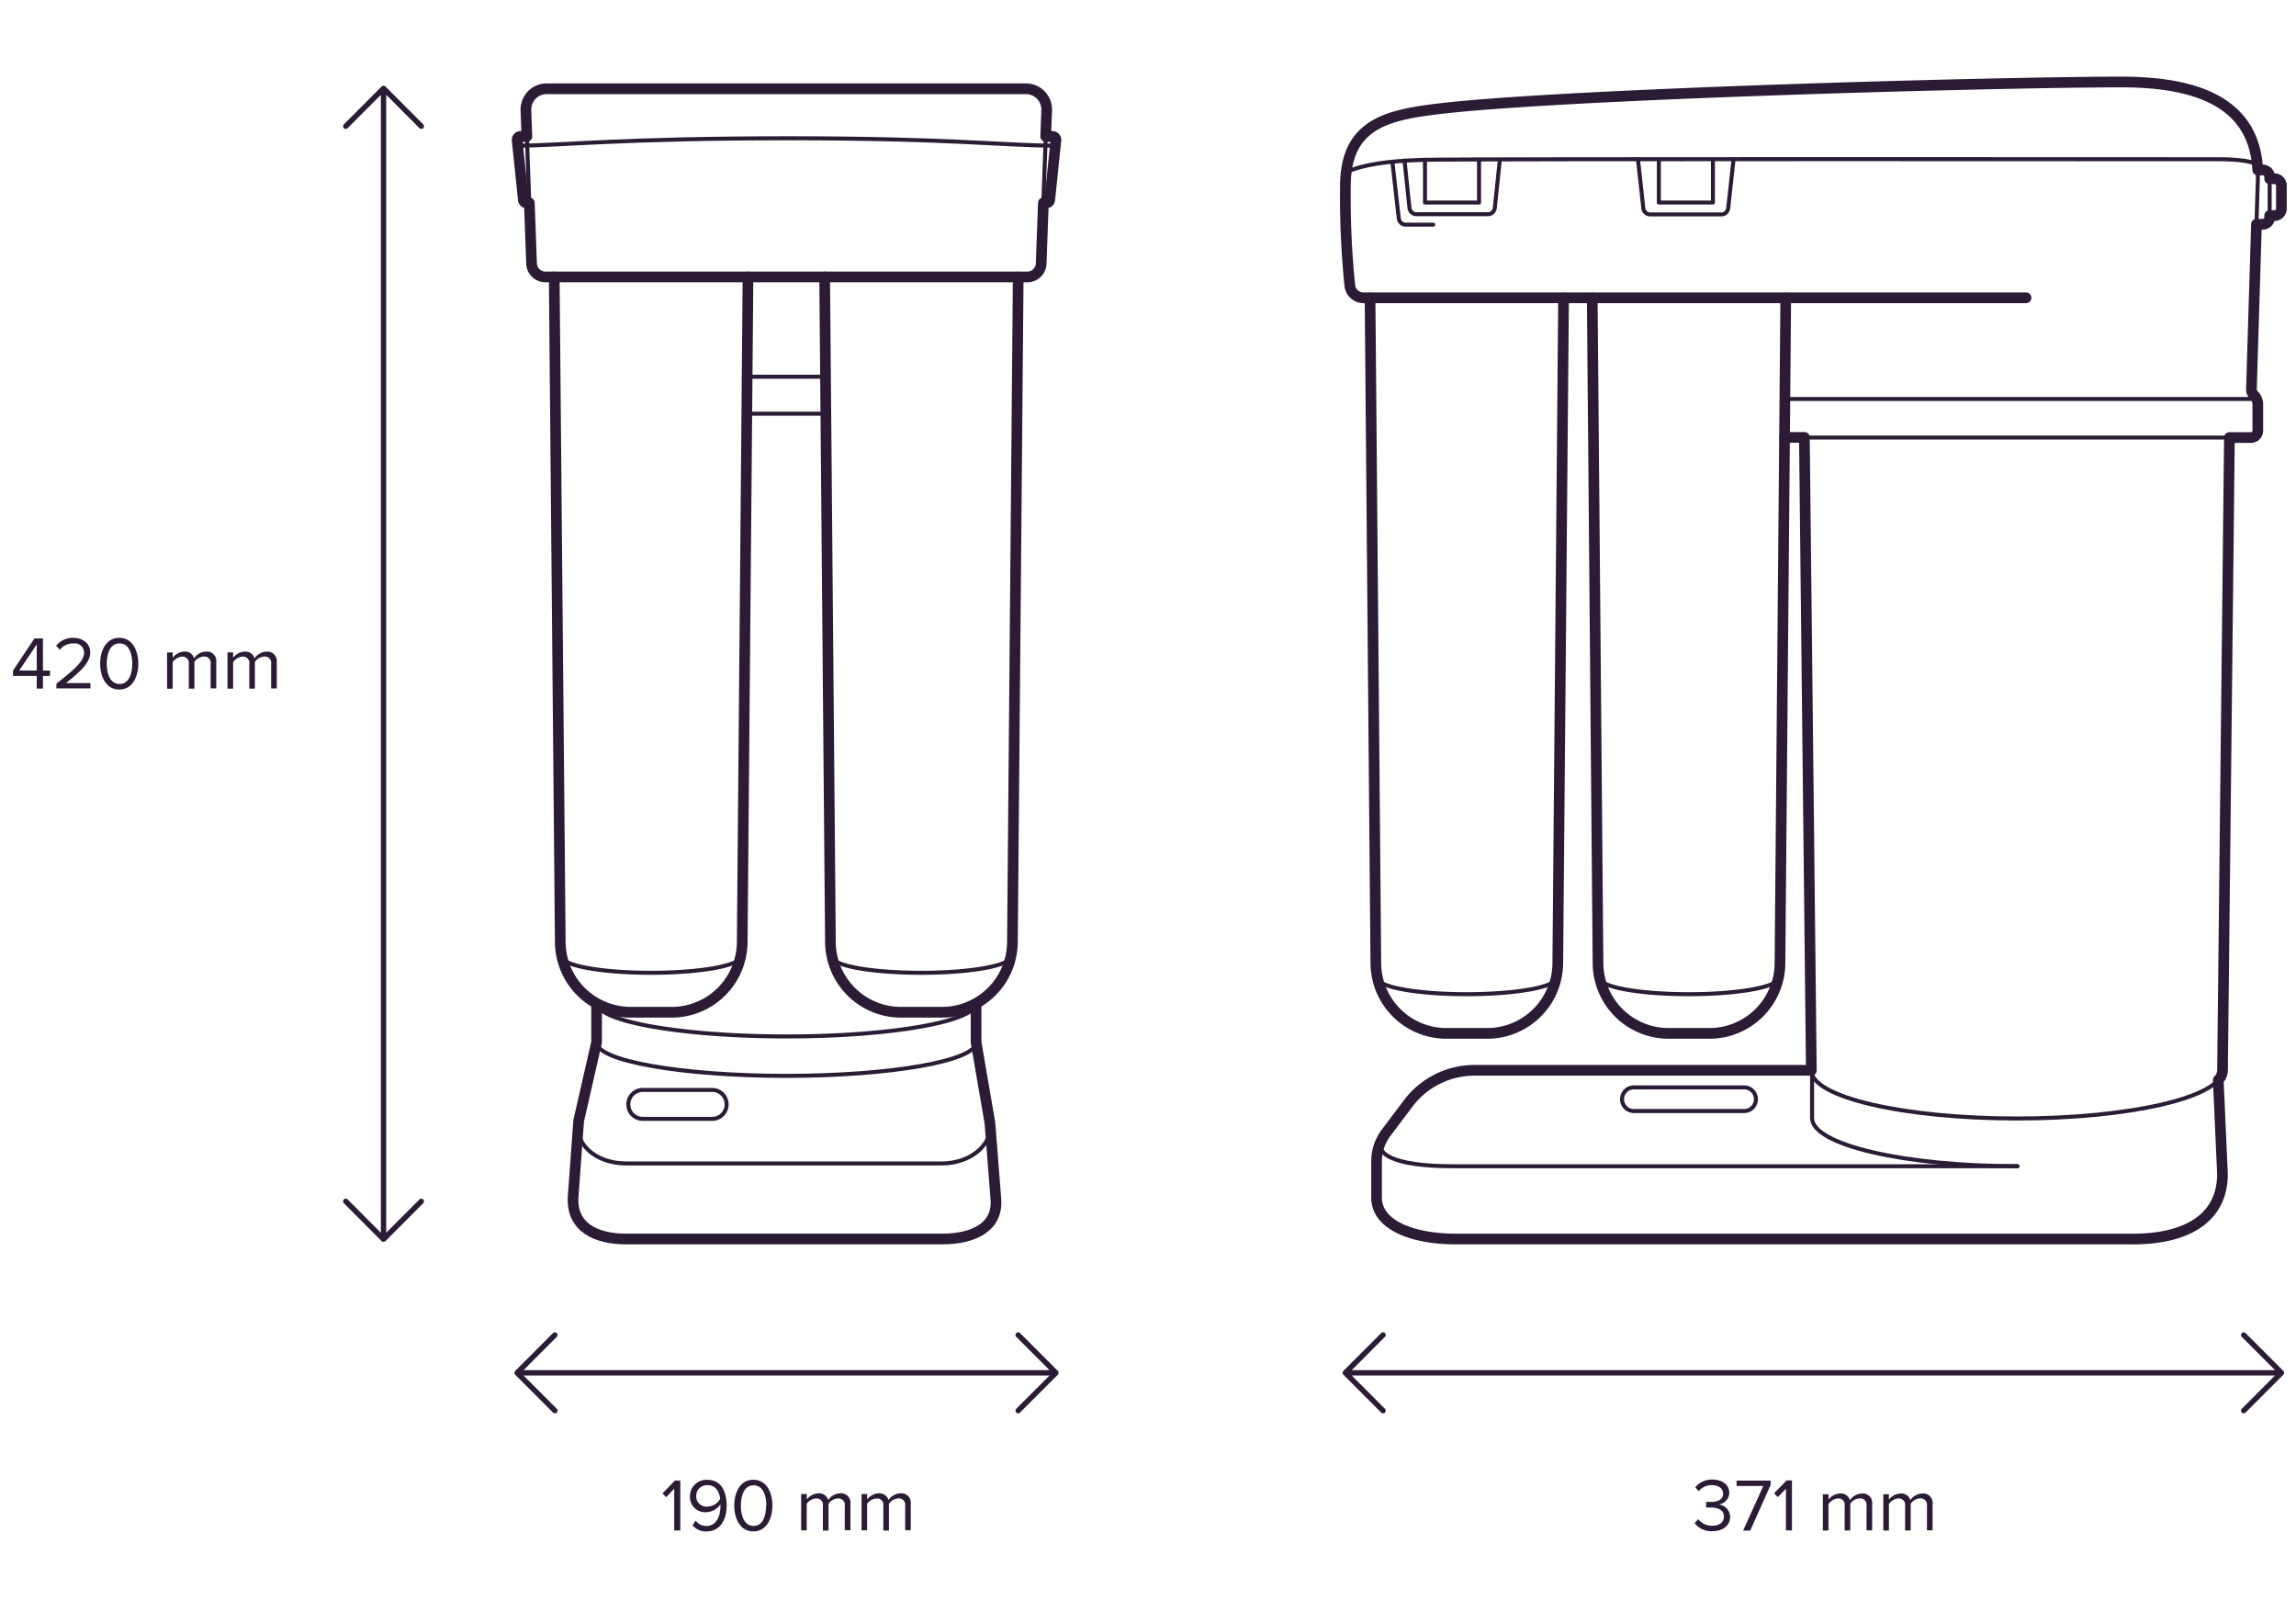 <svg xmlns="http://www.w3.org/2000/svg" width="661" viewBox="0 0 495.75 348.75" height="464" version="1.0"><path stroke-linecap="round" transform="matrix(1.156 0 0 1.158 -75.973 .871)" fill="none" stroke-linejoin="round" d="m480.481 201.048.788 17.514c0 8.778-7.44 12.179-16.668 12.179h-126.93c-7.291 0-14.742-2.27-14.742-7.77v-6.68c0-2.024.612-3.846 1.832-5.462l4.088-5.418a15.673 15.673 0 0 1 2.473-2.598 15.55 15.55 0 0 1 9.937-3.593h63.062" stroke="#2b1b35" stroke-width=".75"/><path stroke-linecap="round" transform="matrix(1.156 0 0 1.158 -75.973 .871)" fill="none" stroke-linejoin="round" d="m403 81.621 1.3 117.599c0 5 17.229 9.001 38.481 9.001 21.25 0 38.478-4.001 38.478-9.001L482.569 81" stroke="#2b1b35" stroke-width=".75"/><path stroke-linecap="round" transform="matrix(1.156 0 0 1.158 -75.973 .871)" fill="none" stroke-linejoin="round" d="M442.93 217.141c-21.25 0-38.481-4.001-38.481-9.001v-8.212" stroke="#2b1b35" stroke-width=".75"/><path stroke-linecap="round" transform="matrix(1.156 0 0 1.158 -75.973 .871)" fill="none" stroke-linejoin="round" d="M323.66 212.722c-.599 1.997 2.179 4.42 13.521 4.42h105.62M398.12 182c0 1.65-7.46 3-16.751 3-9.289 0-16.668-1.34-16.668-3" stroke="#2b1b35" stroke-width=".75"/><path stroke-linecap="round" transform="matrix(1.156 0 0 1.158 -75.973 .871)" fill="none" stroke-linejoin="round" d="m399.52 54.931-1.078 124.218a13.112 13.112 0 0 1-1.007 5.024 13.203 13.203 0 0 1-2.838 4.261c-.609.61-1.27 1.154-1.987 1.636a13.07 13.07 0 0 1-2.264 1.222c-.794.334-1.612.587-2.456.759-.845.175-1.7.263-2.561.27h-7.84a13.038 13.038 0 0 1-2.557-.27 13.195 13.195 0 0 1-10.552-12.901L363.3 54.93" stroke="#2b1b35" stroke-width="2"/><path stroke-linecap="round" transform="matrix(1.156 0 0 1.158 -75.973 .871)" fill="none" stroke-linejoin="round" d="M356.531 182c0 1.65-7.46 3-16.752 3-9.288 0-16.67-1.34-16.67-3" stroke="#2b1b35" stroke-width=".75"/><path stroke-linecap="round" transform="matrix(1.156 0 0 1.158 -75.973 .871)" fill="none" stroke-linejoin="round" d="m357.93 54.931-1.08 124.219c0 .864-.088 1.718-.257 2.561a13.102 13.102 0 0 1-1.96 4.73 13.172 13.172 0 0 1-5.876 4.851c-.793.335-1.614.588-2.456.76-.844.175-1.7.263-2.56.27h-7.84a13.011 13.011 0 0 1-2.557-.27 13.05 13.05 0 0 1-2.46-.76 13.172 13.172 0 0 1-5.876-4.851 13.05 13.05 0 0 1-1.96-4.73 13.01 13.01 0 0 1-.256-2.56L321.71 54.93" stroke="#2b1b35" stroke-width="2"/><path stroke-linecap="round" transform="matrix(1.156 0 0 1.158 -75.973 .871)" fill="none" stroke-linejoin="round" d="M399.3 81h87.27c.172 0 .338-.034.497-.098.158-.067.3-.162.422-.283.122-.121.216-.263.28-.422.068-.158.102-.324.102-.496v-4.83a2.493 2.493 0 0 0-.77-1.87 1.345 1.345 0 0 1-.41-1.002l1.17-38.36c.648-12.52-7.23-19.088-25.57-19-22.77 0-104.35 2.21-127.701 5-9.62 1.16-17.27 2.81-17.489 14-.095 6.35.18 12.682.818 19.001a2.607 2.607 0 0 0 .845 1.657 2.61 2.61 0 0 0 1.736.665h124.001M399.52 73.79h88.1" stroke="#2b1b35" stroke-width=".75"/><path stroke-linecap="round" transform="matrix(1.156 0 0 1.158 -75.973 .871)" fill="none" stroke-linejoin="round" d="M317.32 31.4c3.001-1.39 7.67-2.11 14.671-2.291 8.2-.21 149.007-.108 149.007-.108s6.312 0 6.832 1.238" stroke="#2b1b35" stroke-width=".75"/><path stroke-linecap="round" transform="matrix(1.156 0 0 1.158 -75.973 .871)" fill="none" stroke-linejoin="round" d="M342.11 29.109v7.982h-10.119v-7.982" stroke="#2b1b35" stroke-width=".75"/><path stroke-linecap="round" transform="matrix(1.156 0 0 1.158 -75.973 .871)" fill="none" stroke-linejoin="round" d="m346 29.109-.94 9a1.321 1.321 0 0 1-.422.827 1.282 1.282 0 0 1-.405.247 1.281 1.281 0 0 1-.463.087h-13.39c-.16 0-.315-.03-.463-.087a1.3 1.3 0 0 1-.828-1.073l-.93-8.86m57.731-.141v7.982h-10.12v-7.982" stroke="#2b1b35" stroke-width=".75"/><path stroke-linecap="round" transform="matrix(1.156 0 0 1.158 -75.973 .871)" fill="none" stroke-linejoin="round" d="m389.751 29-1 9.15a1.3 1.3 0 0 1-.828 1.073 1.281 1.281 0 0 1-.462.088h-13.31c-.162 0-.317-.03-.466-.088a1.29 1.29 0 0 1-.824-1.073l-1-9.14m116.03 1.991h.909a1.275 1.275 0 0 1 .919.381c.122.122.216.26.28.422.068.159.102.324.102.496v7.53c0 .172-.034.338-.102.496a1.23 1.23 0 0 1-.28.422 1.328 1.328 0 0 1-.422.283 1.316 1.316 0 0 1-.497.098h-.909" stroke="#2b1b35" stroke-width=".75"/><path stroke-linecap="round" transform="matrix(1.156 0 0 1.158 -75.973 .871)" fill="none" stroke-linejoin="round" d="M490.1 32.64h.9c.172 0 .337.035.496.099.16.067.301.158.423.283a1.29 1.29 0 0 1 .381.918v4.291c0 .172-.033.338-.098.496a1.326 1.326 0 0 1-.706.705 1.316 1.316 0 0 1-.496.098h-.9" stroke="#2b1b35" stroke-width=".75"/><path stroke-linecap="round" transform="matrix(1.156 0 0 1.158 -75.973 .871)" fill="none" stroke-linejoin="round" d="m480.481 201.048.788 17.514c0 8.778-7.44 12.179-16.668 12.179h-126.93c-7.291 0-14.742-2.27-14.742-7.77v-6.68c0-2.024.612-3.846 1.832-5.462l4.088-5.418a15.673 15.673 0 0 1 2.473-2.598 15.55 15.55 0 0 1 9.937-3.593h63.062m76.16 1.828c.5-.506.767-1.116.798-1.828L482.569 81m-79.549.621 1.29 117.599m83.56-168.219c-.55-10.82-8.561-16.47-25.58-16.43-22.77 0-104.35 2.21-127.7 5-9.62 1.16-17.27 2.81-17.489 13.998-.095 6.349.18 12.685.818 19a2.588 2.588 0 0 0 .844 1.657 2.61 2.61 0 0 0 1.737.665h124.001M482.58 81h4c.172 0 .338-.034.497-.098.159-.067.3-.162.422-.283.122-.121.216-.263.28-.422.068-.158.102-.324.102-.496v-4.83a2.497 2.497 0 0 0-.78-1.87 1.345 1.345 0 0 1-.41-1.002l.94-30.86M399.3 80.97h3.72m87.08-41.12c0 .173-.033.338-.1.496-.065.16-.16.3-.281.422a1.328 1.328 0 0 1-.422.284 1.316 1.316 0 0 1-.497.097h-.909m0-10.148h.909a1.275 1.275 0 0 1 .919.381c.122.122.216.26.28.422.068.159.102.324.102.496m-.001.34h.9c.172 0 .337.035.496.099.16.067.301.158.423.283a1.29 1.29 0 0 1 .381.918v4.291c0 .172-.033.338-.098.496a1.326 1.326 0 0 1-.706.705 1.316 1.316 0 0 1-.496.098h-.9" stroke="#2b1b35" stroke-width="2"/><path stroke-linecap="round" transform="matrix(1.156 0 0 1.158 -75.973 .871)" fill="none" stroke-linejoin="round" d="m325.92 29.76 1.169 10.31a1.309 1.309 0 0 0 .828 1.066c.148.054.304.084.462.084h5.16m58.192 165.611h-20.64c-.295 0-.575-.057-.845-.169a2.19 2.19 0 0 1-1.196-1.198 2.137 2.137 0 0 1-.17-.843c0-.293.055-.577.17-.847.111-.27.27-.509.476-.718a2.191 2.191 0 0 1 1.564-.644h20.641a2.204 2.204 0 0 1 1.561.644 2.235 2.235 0 0 1 .65 1.565c0 .294-.058.574-.17.844a2.2 2.2 0 0 1-1.196 1.197c-.27.112-.554.169-.845.169Zm-137.282-28.832c0 1.65-7.457 3.003-16.749 3.003-9.292 0-16.701-1.323-16.701-3.003" stroke="#2b1b35" stroke-width=".75"/><path stroke-linecap="round" transform="matrix(1.156 0 0 1.158 -75.973 .871)" fill="none" stroke-linejoin="round" d="m255.85 51-1.08 124.2a13.278 13.278 0 0 1-1.003 5.024 13.204 13.204 0 0 1-12.107 8.147h-7.839a13.331 13.331 0 0 1-2.56-.267 13.05 13.05 0 0 1-2.46-.759 13.137 13.137 0 0 1-4.25-2.858 13.224 13.224 0 0 1-2.846-4.264 13.323 13.323 0 0 1-.747-2.46c-.172-.846-.257-1.7-.257-2.563L219.621 51" stroke="#2b1b35" stroke-width="2"/><path stroke-linecap="round" transform="matrix(1.156 0 0 1.158 -75.973 .871)" fill="none" stroke-linejoin="round" d="M203.868 177.999c0 1.65-7.457 3.003-16.748 3.003-9.288 0-16.671-1.343-16.671-3.003" stroke="#2b1b35" stroke-width=".75"/><path stroke-linecap="round" transform="matrix(1.156 0 0 1.158 -75.973 .871)" fill="none" stroke-linejoin="round" d="m205.27 51-1.08 124.2a13.278 13.278 0 0 1-1.003 5.024 13.204 13.204 0 0 1-12.107 8.147h-7.839a13.331 13.331 0 0 1-2.561-.267 13.358 13.358 0 0 1-4.72-1.983 12.81 12.81 0 0 1-1.984-1.637 13.367 13.367 0 0 1-1.632-1.99 13.425 13.425 0 0 1-1.21-2.27 13.027 13.027 0 0 1-.746-2.464 12.758 12.758 0 0 1-.257-2.56L169 51" stroke="#2b1b35" stroke-width="2"/><path stroke-linecap="round" transform="matrix(1.156 0 0 1.158 -75.973 .871)" fill="none" stroke-linejoin="round" d="M176.93 186.629v7.372c0 3.458 15.9 6.258 35.51 6.258s35.56-2.82 35.56-6.258v-7.352" stroke="#2b1b35" stroke-width=".75"/><path stroke-linecap="round" transform="matrix(1.156 0 0 1.158 -75.973 .871)" fill="none" stroke-linejoin="round" d="M247.999 186.629c0 3.461-15.898 6.262-35.508 6.262-19.61 0-35.51-2.8-35.51-6.262m21.589 21.659h-13c-.358 0-.703-.067-1.034-.202a2.698 2.698 0 0 1-1.666-2.497 2.698 2.698 0 0 1 1.666-2.493 2.655 2.655 0 0 1 1.034-.206h13.001c.359 0 .703.068 1.034.206.332.135.622.33.876.584.253.253.449.546.584.877.139.33.206.675.206 1.032 0 .358-.067.702-.206 1.033a2.697 2.697 0 0 1-1.46 1.464 2.714 2.714 0 0 1-1.034.202Zm0 0" stroke="#2b1b35" stroke-width=".75"/><path stroke-linecap="round" transform="matrix(1.156 0 0 1.158 -75.973 .871)" fill="none" stroke-linejoin="round" d="m176.93 194-3.37 14.7c-.928 4.059 3.001 7.922 8.9 7.922h59.099c5.412 0 9.65-3.62 9-7.571l-2.56-15.05M172.54 222.82c-.371 5.778 4.329 7.92 9.93 7.92h59.099c6.142 0 10.592-2.381 10.082-7.57m-78.08-14.49-1.03 14.14m78.009-13.8 1.111 14.15" stroke="#2b1b35" stroke-width=".75"/><path stroke-linecap="round" transform="matrix(1.156 0 0 1.158 -75.973 .871)" fill="none" stroke-linejoin="round" d="M247.961 193.98v-6.831m-71.031 0v6.831m73.62 15.04-2.589-15.04m-71.031 0-3.359 14.7m-1.031 14.14c-.371 5.778 4.329 7.92 9.93 7.92h59.099c6.142 0 10.592-2.381 10.082-7.57m-78.08-14.49-1.03 14.14m78.009-13.8 1.111 14.15" stroke="#2b1b35" stroke-width="2"/><path stroke-linecap="round" transform="matrix(1.156 0 0 1.158 -75.973 .871)" fill="none" stroke-linejoin="round" d="M257.55 51h-90.21c-.337 0-.658-.063-.97-.188a2.505 2.505 0 0 1-.83-.54 2.563 2.563 0 0 1-.568-.81 2.63 2.63 0 0 1-.223-.961l-1.047-28.68c-.01-.26.01-.52.054-.773.044-.256.115-.506.206-.749a4.16 4.16 0 0 1 .351-.692 3.99 3.99 0 0 1 1.074-1.107 4.06 4.06 0 0 1 .683-.37c.237-.102.483-.18.74-.23.253-.054.51-.08.77-.08h89.73c.26 0 .517.026.77.08a3.832 3.832 0 0 1 1.42.6c.216.15.412.315.595.5.179.19.34.391.48.607.141.22.26.452.35.692a3.854 3.854 0 0 1 .264 1.522l-1.057 28.67a2.643 2.643 0 0 1-.22.965 2.553 2.553 0 0 1-.564.81 2.586 2.586 0 0 1-1.798.735Zm0 0" stroke="#2b1b35" stroke-width=".75"/><path stroke-linecap="round" transform="matrix(1.156 0 0 1.158 -75.973 .871)" fill="none" stroke-linejoin="round" d="M164.34 37.162h-.48a.646.646 0 0 1-.429-.169.637.637 0 0 1-.213-.412l-1.158-11.13a.625.625 0 0 1 .165-.496.621.621 0 0 1 .476-.215h1.19m96.737 12.422h.484a.653.653 0 0 0 .638-.58l1.159-11.13a.635.635 0 0 0-.162-.497.632.632 0 0 0-.477-.215h-1.189" stroke="#2b1b35" stroke-width=".75"/><path stroke-linecap="round" transform="matrix(1.156 0 0 1.158 -75.973 .871)" fill="none" stroke-linejoin="round" d="M162.16 26.46c7.83 0 19.409-1.38 50.679-1.38 30.422 0 40.38 1.38 49.901 1.38" stroke="#2b1b35" stroke-width=".75"/><path stroke-linecap="round" transform="matrix(1.156 0 0 1.158 -75.973 .871)" fill="none" stroke-linejoin="round" d="M260.56 37.162h.552a.653.653 0 0 0 .638-.58l1.159-11.13a.635.635 0 0 0-.162-.497.632.632 0 0 0-.477-.215H261l.18-4.91a3.854 3.854 0 0 0-.264-1.522 3.6 3.6 0 0 0-.352-.69 4.122 4.122 0 0 0-.48-.608 3.89 3.89 0 0 0-2.014-1.1 3.687 3.687 0 0 0-.77-.08h-89.72c-.26 0-.517.026-.77.08a3.739 3.739 0 0 0-.74.23c-.24.101-.466.226-.682.37a3.99 3.99 0 0 0-1.075 1.108 4.006 4.006 0 0 0-.351.691 4.099 4.099 0 0 0-.206.75 3.686 3.686 0 0 0-.054.772l.179 4.909h-1.18a.621.621 0 0 0-.476.215.625.625 0 0 0-.165.496l1.158 11.13c.02.162.088.3.213.412a.646.646 0 0 0 .43.169h.48l.418 11.329c.014.334.088.654.223.961.135.307.325.577.568.81a2.597 2.597 0 0 0 1.801.729h90.21a2.585 2.585 0 0 0 1.8-.729 2.56 2.56 0 0 0 .787-1.771Zm0 0" stroke="#2b1b35" stroke-width="2"/><path stroke-linecap="round" transform="matrix(1.156 0 0 1.158 -75.973 .871)" fill="none" stroke-linejoin="round" d="M205.27 69.63h14.37m-14.14 6.91h14.12" stroke="#2b1b35" stroke-width=".75"/><path stroke-linecap="round" transform="matrix(1.156 0 0 1.158 -75.973 .871)" fill="none" stroke-linejoin="round" d="M137.05 15.759V230.77m-7.069-207.94 7.069-7.071 7.072 7.071m0 200.87-7.072 7.081-7.069-7.081m132.939 32.04H162.05m93.79-7.071 7.08 7.071-7.08 7.068m-86.719 0-7.072-7.068 7.072-7.071m323.189 7.071H317.07m168.169-7.071 7.072 7.071-7.072 7.068m-161.099 0-7.07-7.068 7.07-7.071" stroke="#2b1b35"/><path fill="#2b1b35" d="M7.418 148.98v-2.742H2.285v-1.16l4.625-6.945h1.848v6.945h1.527v1.16H8.758v2.742Zm0-9.562-3.793 5.648h3.793Zm4.254 9.562v-1.062c3.887-3.07 5.988-4.863 5.988-6.73a2.02 2.02 0 0 0-2.3-1.977 3.545 3.545 0 0 0-1.63.332 3.626 3.626 0 0 0-1.308 1.031l-.82-.855a4.53 4.53 0 0 1 1.68-1.301c.66-.3 1.35-.438 2.077-.414 1.793 0 3.633 1.02 3.633 3.184 0 2.167-2.234 4.214-5.25 6.601h5.293v1.156h-7.363Zm9.468-5.394c0-2.64 1.157-5.582 4.13-5.582 2.968 0 4.125 2.941 4.125 5.582 0 2.64-1.157 5.594-4.125 5.594-2.973 0-4.13-2.965-4.13-5.594Zm6.938 0c0-2.152-.695-4.375-2.754-4.375-2.054 0-2.75 2.223-2.75 4.375s.696 4.398 2.75 4.398c2.059 0 2.754-2.246 2.754-4.398Zm16.972 5.394v-5.312a1.389 1.389 0 0 0-.835-1.523 1.354 1.354 0 0 0-.61-.098c-.875.055-1.566.441-2.07 1.156v5.79H40.32v-5.313a1.37 1.37 0 0 0-.027-.621 1.377 1.377 0 0 0-.3-.543 1.357 1.357 0 0 0-1.118-.457c-.418.035-.805.16-1.164.379-.36.214-.652.496-.883.847v5.719h-1.21v-7.836h1.21v1.156c.3-.402.672-.719 1.113-.957.438-.238.91-.37 1.41-.398.231-.02.462 0 .684.062.227.059.438.156.63.29.19.132.355.296.491.484.133.191.235.398.297.625a3.28 3.28 0 0 1 1.137-1.047c.465-.258.96-.395 1.488-.414.309-.024.606.015.899.129.289.109.539.277.75.504.214.222.367.484.46.78.094.294.118.595.075.903v5.66H45.05Zm13.087 0v-5.312a1.33 1.33 0 0 0-.032-.621 1.322 1.322 0 0 0-.296-.543 1.357 1.357 0 0 0-1.118-.457c-.875.055-1.566.441-2.07 1.156v5.79h-1.215v-5.313a1.369 1.369 0 0 0-.832-1.523 1.362 1.362 0 0 0-.613-.098 2.65 2.65 0 0 0-1.168.37 2.67 2.67 0 0 0-.887.844v5.72h-1.215v-7.837h1.215v1.156a3.3 3.3 0 0 1 1.117-.945 3.313 3.313 0 0 1 1.414-.387c.231-.02.461 0 .688.063a1.999 1.999 0 0 1 1.418 1.398 3.228 3.228 0 0 1 1.133-1.046c.465-.258.96-.395 1.488-.415.309-.023.61.016.898.13.29.109.54.277.754.503.211.223.364.485.457.782.094.292.122.593.079.902v5.66h-1.215Zm87.218 182.153v-9.031l-1.734 1.828-.812-.82 2.707-2.794h1.156v10.817h-1.34Zm3.965-1.125L150 329c.27.371.61.66 1.016.863.41.207.84.305 1.297.297 2.187 0 3.042-2.187 3.042-4.238a4.16 4.16 0 0 0 0-.442c-.347.508-.785.91-1.32 1.207a3.814 3.814 0 0 1-1.722.485 3.216 3.216 0 0 1-1.383-.184 3.116 3.116 0 0 1-.63-.304 3.267 3.267 0 0 1-1.535-2.984c0-.243.028-.481.075-.72a3.62 3.62 0 0 1 .574-1.316c.14-.2.297-.379.477-.543a3.449 3.449 0 0 1 1.223-.75c.226-.082.46-.14.698-.176.239-.03.481-.043.723-.027 3.028 0 4.172 2.64 4.172 5.594 0 2.949-1.363 5.578-4.394 5.578a3.679 3.679 0 0 1-1.649-.32 3.717 3.717 0 0 1-1.344-1.012Zm5.977-5.66c-.117-1.344-.82-3.024-2.707-3.024a2.305 2.305 0 0 0-1.738.621 2.262 2.262 0 0 0-.543.77 2.299 2.299 0 0 0-.192.926 2.218 2.218 0 0 0 .715 1.738c.238.223.516.383.828.484.309.102.63.133.953.094a3.162 3.162 0 0 0 1.52-.465 3.2 3.2 0 0 0 1.117-1.133Zm3.051 1.39c0-2.64 1.156-5.582 4.129-5.582 2.972 0 4.125 2.942 4.125 5.582 0 2.637-1.153 5.59-4.125 5.59-2.973 0-4.13-2.965-4.13-5.59Zm6.937 0c0-2.156-.695-4.379-2.75-4.379-2.058 0-2.754 2.223-2.754 4.38 0 2.152.696 4.398 2.754 4.398 2.055 0 2.692-2.246 2.692-4.399Zm16.973 5.395v-5.317a1.32 1.32 0 0 0-.031-.617 1.337 1.337 0 0 0-.297-.547 1.33 1.33 0 0 0-.508-.355 1.356 1.356 0 0 0-.61-.102c-.875.055-1.566.442-2.07 1.16v5.79h-1.215v-5.317a1.288 1.288 0 0 0-.023-.621 1.337 1.337 0 0 0-.297-.547 1.318 1.318 0 0 0-.508-.355 1.335 1.335 0 0 0-.617-.098c-.871.059-1.555.445-2.055 1.16v5.73h-1.203v-7.84h1.215v1.161a3.365 3.365 0 0 1 2.531-1.332 2 2 0 0 1 1.313.352 1.999 1.999 0 0 1 .789 1.105 3.28 3.28 0 0 1 2.625-1.457 2.012 2.012 0 0 1 1.648.629c.215.226.368.488.461.781.094.297.121.598.078.906v5.66h-1.214Zm13.074 0v-5.317a1.373 1.373 0 0 0-1.445-1.62c-.875.054-1.563.44-2.07 1.16v5.789h-1.212v-5.317a1.32 1.32 0 0 0-.027-.621 1.293 1.293 0 0 0-.297-.547 1.29 1.29 0 0 0-.508-.355 1.318 1.318 0 0 0-.613-.098c-.87.059-1.558.445-2.058 1.16v5.73h-1.215v-7.84h1.215v1.161c.3-.398.671-.715 1.113-.945.441-.235.91-.364 1.406-.387.234-.02.461 0 .688.062.226.059.433.157.625.29.195.132.359.292.492.484.137.191.238.398.3.621.294-.441.672-.79 1.137-1.047a3.2 3.2 0 0 1 1.489-.41c.308-.027.605.016.894.125.29.113.54.281.754.504a2.034 2.034 0 0 1 .535 1.688v5.66h-1.215Zm170.816-1.61.797-.843c.368.457.813.816 1.344 1.066.531.25 1.09.367 1.676.356 1.57 0 2.531-.778 2.531-2.028s-1.156-1.91-2.695-1.91h-1.156v-1.215h1.156c1.367 0 2.512-.531 2.512-1.781 0-1.254-1.157-1.856-2.418-1.856a3.652 3.652 0 0 0-2.855 1.309l-.74-.844a4.547 4.547 0 0 1 1.653-1.257 4.557 4.557 0 0 1 2.035-.41c2.07 0 3.664 1.054 3.664 2.882a2.692 2.692 0 0 1-.195.906c-.121.29-.285.547-.496.778-.215.23-.457.418-.738.558-.278.145-.57.235-.883.27a2.723 2.723 0 0 1 2.496 2.664c0 1.805-1.445 3.113-3.824 3.113a4.472 4.472 0 0 1-2.149-.402 4.47 4.47 0 0 1-1.715-1.356Zm10.508 1.598 4.36-9.621h-5.782v-1.16h7.368v.93l-4.418 9.886h-1.493Zm9.262 0v-9.031l-1.758 1.816-.808-.82 2.707-2.79h1.156v10.813h-1.344Zm17.434 0v-5.316a1.384 1.384 0 0 0-.324-1.164 1.393 1.393 0 0 0-1.122-.457c-.875.054-1.562.441-2.066 1.16v5.789h-1.215v-5.317a1.32 1.32 0 0 0-.031-.617 1.337 1.337 0 0 0-.297-.547 1.33 1.33 0 0 0-.508-.355 1.356 1.356 0 0 0-.61-.102 2.737 2.737 0 0 0-2.058 1.22v5.718h-1.215v-7.84h1.215v1.16a3.395 3.395 0 0 1 1.117-.95c.446-.23.914-.358 1.414-.382.235-.02.461 0 .688.059a2.1 2.1 0 0 1 .629.293c.191.132.355.293.488.484.137.191.238.398.3.621a3.267 3.267 0 0 1 1.138-1.047c.46-.254.957-.394 1.488-.41.308-.027.605.016.894.125.29.113.54.281.754.504a2.034 2.034 0 0 1 .535 1.688v5.66h-1.214Zm13.078 0v-5.316a1.374 1.374 0 0 0-.032-.618 1.384 1.384 0 0 0-.296-.546 1.33 1.33 0 0 0-.508-.356 1.356 1.356 0 0 0-.61-.101c-.875.054-1.566.441-2.07 1.16v5.789H411.7v-5.317a1.373 1.373 0 0 0-1.445-1.62c-.418.034-.805.16-1.168.37-.36.215-.656.497-.89.848v5.719h-1.212v-7.84h1.211v1.16a3.365 3.365 0 0 1 2.535-1.332c.23-.02.461 0 .688.059.223.062.434.16.625.293a1.999 1.999 0 0 1 .789 1.105 3.271 3.271 0 0 1 2.625-1.457 2.012 2.012 0 0 1 1.648.629c.215.227.368.488.461.781.094.297.122.598.075.906v5.66h-1.211Zm0 0"/></svg>